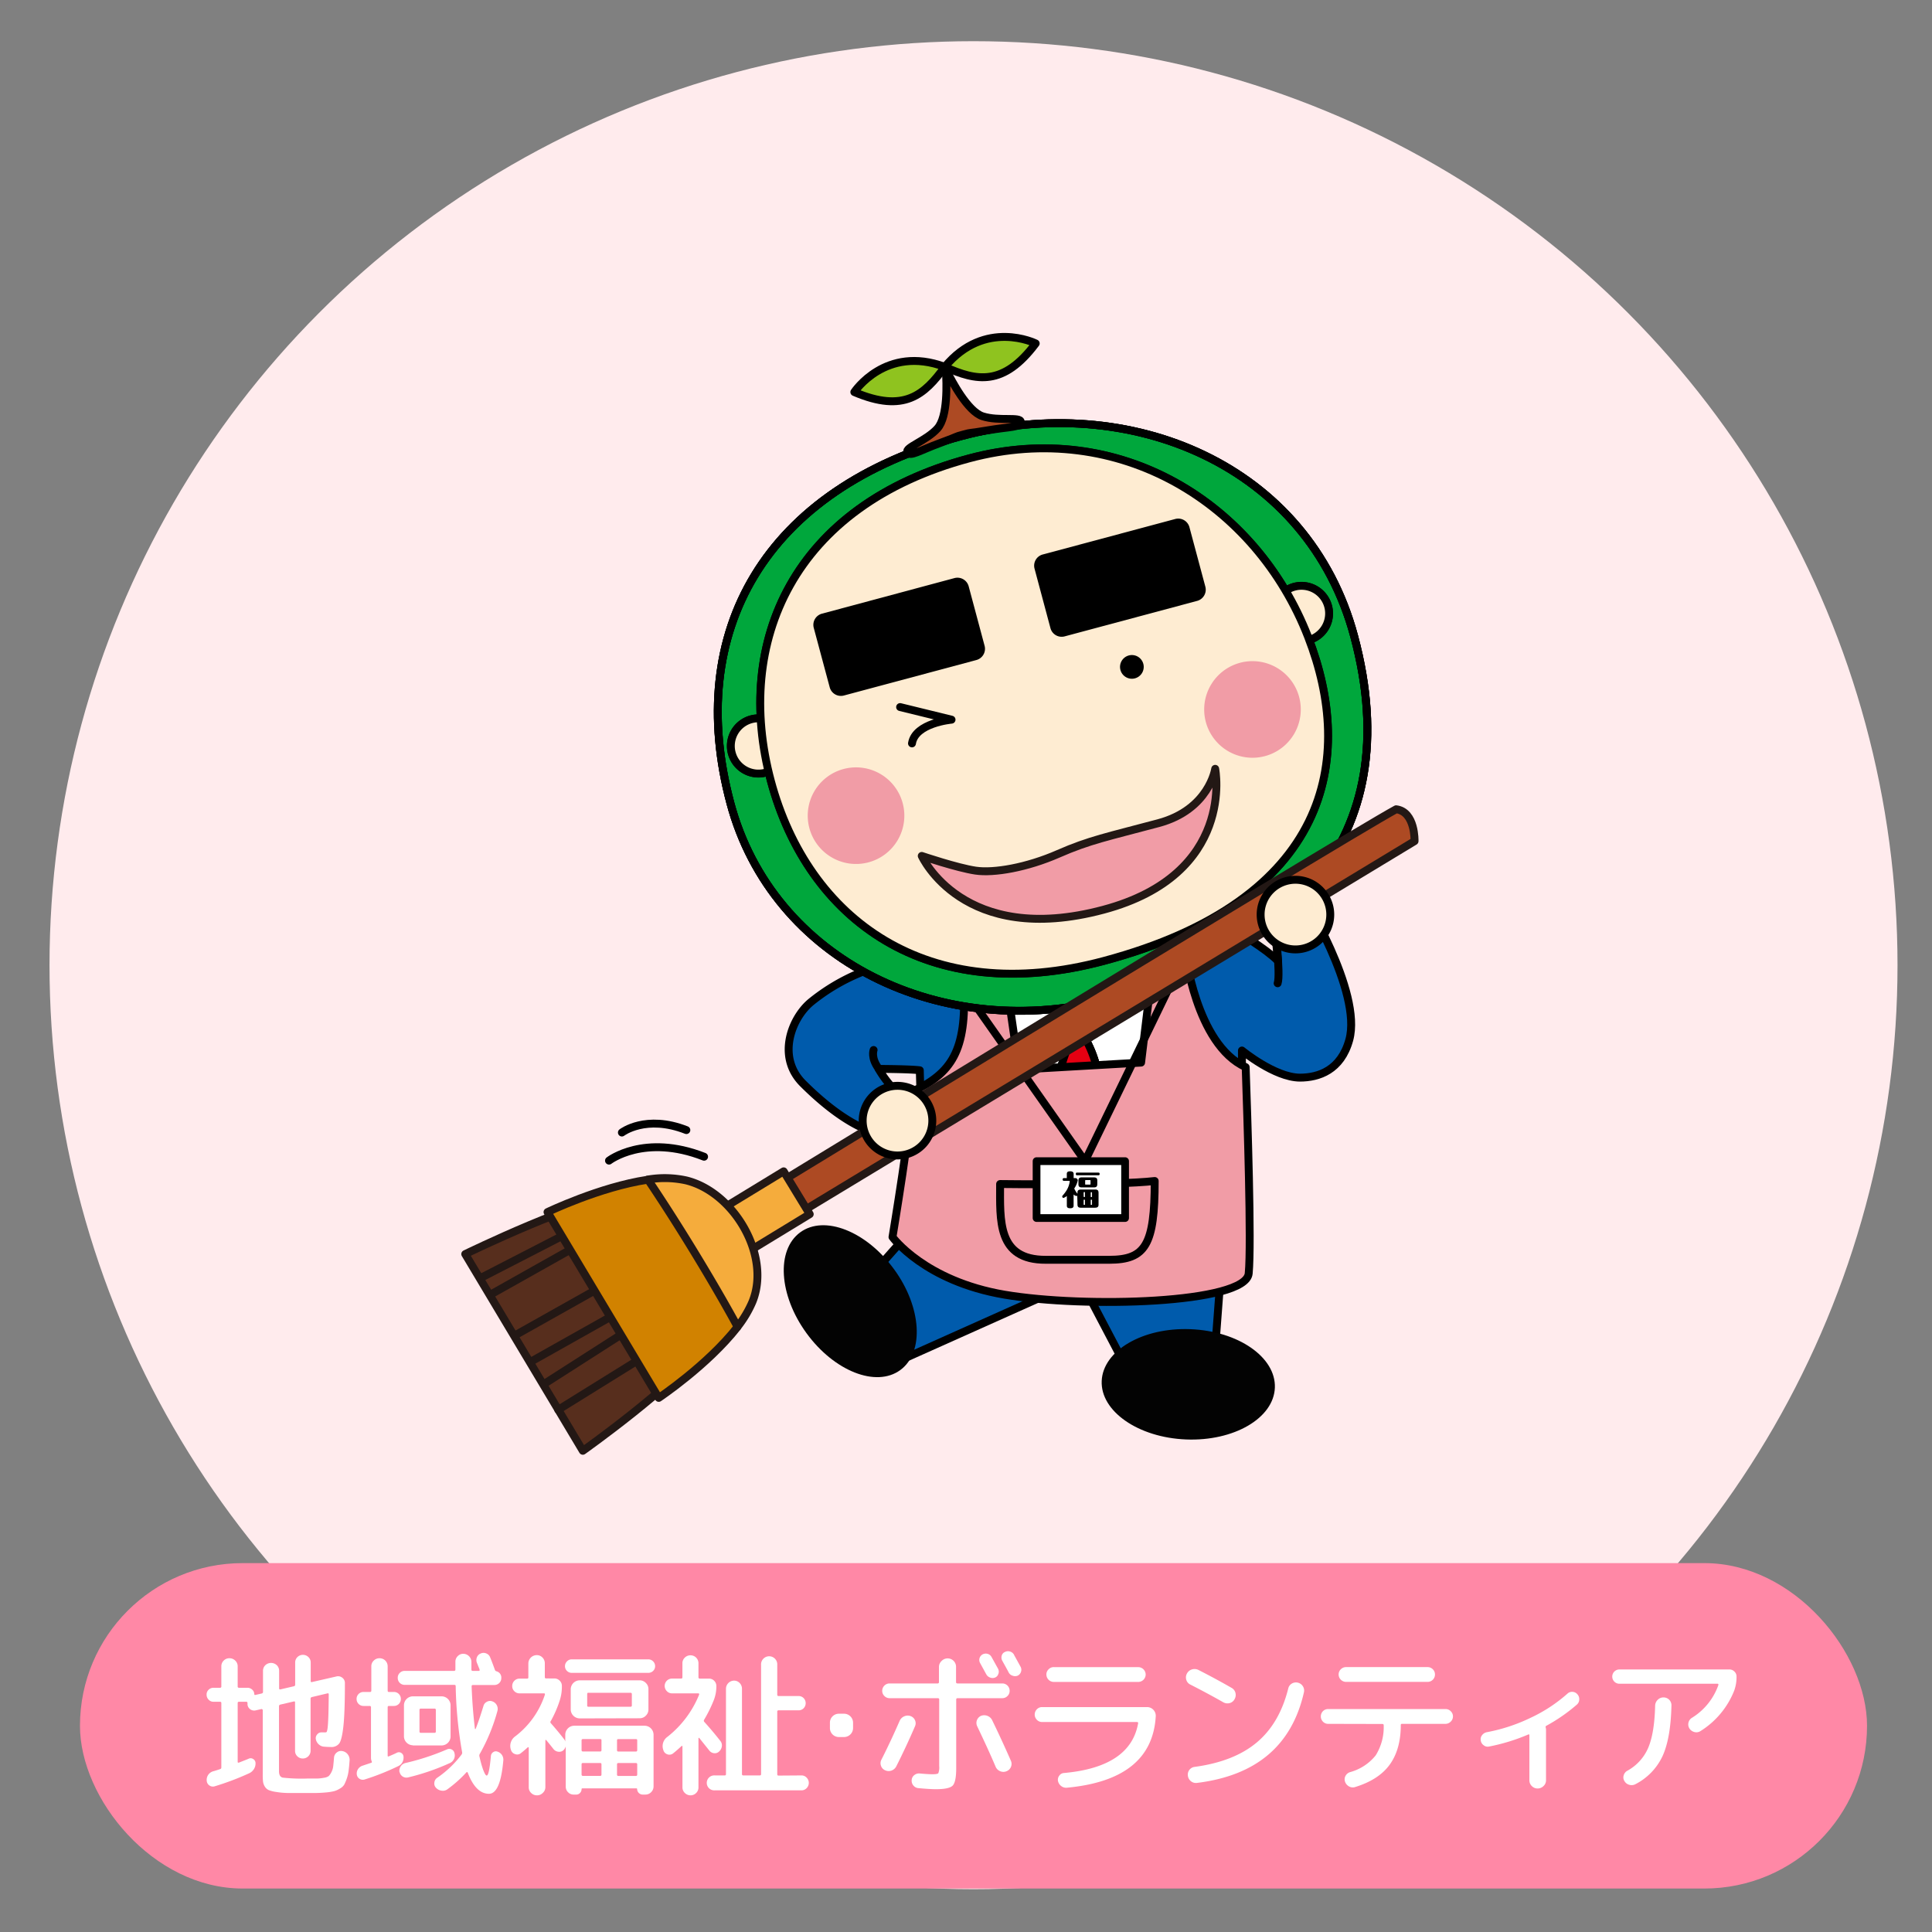 <svg id="レイヤー_1" data-name="レイヤー 1" xmlns="http://www.w3.org/2000/svg" viewBox="0 0 460 460" width="460" height="460"><rect x="0" y="0" width="460" height="460" fill="#808080" stroke="none"/><defs><style>.cls-1{fill:#ffebed;}.cls-2{fill:#ff88a6;}.cls-22,.cls-3{fill:#fff;}.cls-4{fill:#005bac;}.cls-10,.cls-11,.cls-13,.cls-17,.cls-21,.cls-22,.cls-28,.cls-29,.cls-30,.cls-31,.cls-4,.cls-6,.cls-8,.cls-9{stroke:#000;}.cls-10,.cls-11,.cls-13,.cls-17,.cls-19,.cls-21,.cls-22,.cls-23,.cls-24,.cls-25,.cls-26,.cls-27,.cls-28,.cls-29,.cls-30,.cls-31,.cls-4,.cls-6,.cls-8,.cls-9{stroke-linecap:round;stroke-linejoin:round;}.cls-19,.cls-21,.cls-28,.cls-4{stroke-width:1.88px;}.cls-5{fill:#696969;}.cls-21,.cls-25,.cls-29,.cls-6,.cls-8{fill:none;}.cls-10,.cls-11,.cls-22,.cls-6,.cls-9{stroke-width:1.84px;}.cls-28,.cls-7{fill:#4d4d4d;}.cls-13,.cls-17,.cls-30,.cls-31,.cls-8{stroke-width:1.88px;}.cls-9{fill:#e60012;}.cls-10{fill:#e40683;}.cls-11{fill:#c5c5c5;}.cls-12{fill:#030303;}.cls-13,.cls-19,.cls-20{fill:#f19ca6;}.cls-14{fill:#00a73c;}.cls-15{fill:#d2d2d2;}.cls-16{fill:#eaeaea;}.cls-17,.cls-18{fill:#feecd2;}.cls-19,.cls-23,.cls-24,.cls-25,.cls-26,.cls-27{stroke:#231815;}.cls-23,.cls-31{fill:#ad4a23;}.cls-23,.cls-24,.cls-25,.cls-26,.cls-27,.cls-29{stroke-width:1.88px;}.cls-24{fill:#572e1d;}.cls-26{fill:#d18200;}.cls-27{fill:#f5ac3c;}.cls-30{fill:#8fc31f;}</style></defs><circle class="cls-1" cx="231.79" cy="229.81" r="220"/><rect class="cls-2" x="19.04" y="372.17" width="425.49" height="77.48" rx="38.74"/><path class="cls-3" d="M50.85,405.18a1.54,1.54,0,0,1-1.18-.5,1.66,1.66,0,0,1-.48-1.2,1.52,1.52,0,0,1,.48-1.16,1.63,1.63,0,0,1,1.18-.47h1.52a.29.29,0,0,0,.33-.33v-4.77a1.87,1.87,0,0,1,.56-1.37,1.85,1.85,0,0,1,1.36-.56,1.92,1.92,0,0,1,1.39.56,1.85,1.85,0,0,1,.58,1.37v4.77a.29.29,0,0,0,.33.33h2a1.64,1.64,0,0,1,1.11.43,1.43,1.43,0,0,1,.51,1.05c0,.2.1.27.3.22l1.44-.33c.23-.05.34-.17.34-.37v-5a1.85,1.85,0,0,1,.55-1.37,2,2,0,0,1,2.74,0,1.85,1.85,0,0,1,.55,1.37V402c0,.2.12.28.34.23l3.18-.74a.36.36,0,0,0,.3-.37v-5.26a1.76,1.76,0,0,1,.53-1.31,1.87,1.87,0,0,1,2.63,0,1.77,1.77,0,0,1,.54,1.31v4.4c0,.2.09.28.29.23l5.81-1.33a1.59,1.59,0,0,1,1.41.29,1.54,1.54,0,0,1,.63,1.3q0,7-.36,10.26t-1,4.11a2.31,2.31,0,0,1-2,.83c-.23,0-.73,0-1.52-.07a2.06,2.06,0,0,1-1.33-.54,2.19,2.19,0,0,1-.71-1.24,1.34,1.34,0,0,1,.32-1.14,1.26,1.26,0,0,1,1.09-.49l.46,0a3.48,3.48,0,0,0,.39,0,.36.36,0,0,0,.35-.16,4.88,4.88,0,0,0,.21-1.08c.07-.6.12-1.5.16-2.68s.07-2.89.09-5.11c0-.22-.09-.3-.29-.26l-3.74.89a.37.37,0,0,0-.29.41v12.36a1.84,1.84,0,0,1-1.85,1.85,1.8,1.8,0,0,1-1.32-.54,1.76,1.76,0,0,1-.53-1.31V405.33c0-.2-.1-.27-.3-.22l-3.18.74a.39.39,0,0,0-.34.41v15.46c0,.87.29,1.37.86,1.52a40.18,40.18,0,0,0,5.92.22c1.11,0,1.89,0,2.34,0a9.93,9.93,0,0,0,1.58-.18,2.48,2.48,0,0,0,1.14-.41,3.64,3.64,0,0,0,.62-.89,4,4,0,0,0,.44-1.4c.06-.51.13-1.22.2-2.13a1.67,1.67,0,0,1,.67-1.2,1.56,1.56,0,0,1,1.33-.32,2,2,0,0,1,1.3.82,2.1,2.1,0,0,1,.4,1.48c-.07,1-.15,1.8-.24,2.44a8.76,8.76,0,0,1-.44,1.85,10.71,10.71,0,0,1-.59,1.39,2.7,2.7,0,0,1-1,.92,5.27,5.27,0,0,1-1.31.61,11.9,11.9,0,0,1-1.91.32c-.85.08-1.65.13-2.42.14s-1.81,0-3.14,0c-1.61,0-2.88,0-3.83,0a18.8,18.8,0,0,1-2.63-.25,7.63,7.63,0,0,1-1.74-.44,2.12,2.12,0,0,1-.91-.81,2.93,2.93,0,0,1-.44-1.19,15.16,15.16,0,0,1-.07-1.72V407.18a.27.27,0,0,0-.11-.2.26.26,0,0,0-.23-.06l-1.29.3a1.56,1.56,0,0,1-1.33-.24,1.54,1.54,0,0,1-.67-1.13v-.33c0-.23-.1-.34-.3-.34H56.92q-.33,0-.33.3v14c0,.18.09.24.29.19,1-.39,1.81-.7,2.33-.93a1.07,1.07,0,0,1,1.08.08,1.13,1.13,0,0,1,.55.92,2.48,2.48,0,0,1-.37,1.45,2.62,2.62,0,0,1-1.11,1,64.12,64.12,0,0,1-8.18,3.1,1.43,1.43,0,0,1-1.29-.16,1.45,1.45,0,0,1-.67-1.13,2.11,2.11,0,0,1,.35-1.41,2.14,2.14,0,0,1,1.17-.85c.37-.1.93-.27,1.66-.52a.39.39,0,0,0,.3-.4V405.48q0-.3-.33-.3Z"/><path class="cls-3" d="M86.56,406.18a1.64,1.64,0,0,1-1.66-1.66,1.62,1.62,0,0,1,.48-1.19,1.6,1.6,0,0,1,1.18-.48h1.52a.29.29,0,0,0,.33-.33v-5.77a1.81,1.81,0,0,1,.58-1.37,1.91,1.91,0,0,1,1.38-.56,1.91,1.91,0,0,1,1.93,1.93v5.77c0,.22.1.33.29.33h1.19a1.6,1.6,0,0,1,1.18.48,1.62,1.62,0,0,1,.48,1.19,1.64,1.64,0,0,1-1.66,1.66H92.59c-.19,0-.29.11-.29.33V418c0,.19.08.25.26.18.61-.25,1.25-.53,1.92-.85a1,1,0,0,1,1,0,1.13,1.13,0,0,1,.59.88,2.37,2.37,0,0,1-.26,1.37,2.06,2.06,0,0,1-1,.93,57.74,57.74,0,0,1-8,3.18,1.44,1.44,0,0,1-1.18-.15,1.38,1.38,0,0,1-.67-1,1.85,1.85,0,0,1,.28-1.31,2,2,0,0,1,1.09-.83l2-.67c.2-.05.26-.16.19-.33a2.12,2.12,0,0,1-.19-.85V406.51a.29.29,0,0,0-.33-.33Zm31.9,10.88a2,2,0,0,1,1.37,2.18q-.7,7.85-3.41,7.85-3.15,0-5.07-5.07a.16.16,0,0,0-.13-.09.15.15,0,0,0-.16.05,29.74,29.74,0,0,1-4.48,4,1.83,1.83,0,0,1-1.43.37,2.17,2.17,0,0,1-1.35-.7,1.44,1.44,0,0,1-.38-1.24,1.56,1.56,0,0,1,.68-1.13,24.67,24.67,0,0,0,5.81-5.55.71.71,0,0,0,.11-.59,99,99,0,0,1-1.52-15.65.29.29,0,0,0-.33-.33H96.37a1.64,1.64,0,0,1-1.67-1.67,1.6,1.6,0,0,1,.48-1.18,1.62,1.62,0,0,1,1.19-.48H108.1c.22,0,.33-.11.33-.34s0-.5,0-.9,0-.72,0-.95a1.83,1.83,0,0,1,.56-1.33,1.8,1.8,0,0,1,1.33-.55,1.95,1.95,0,0,1,1.92,1.92v1.85c0,.2.11.3.34.3H114q.26,0,.18-.3c0-.15-.15-.41-.29-.78l-.34-.85a1.75,1.75,0,0,1,0-1.31,1.58,1.58,0,0,1,.93-.91,1.62,1.62,0,0,1,1.31,0,1.59,1.59,0,0,1,.91.92q.48,1.15,1.14,3a.53.53,0,0,0,.37.33,1.53,1.53,0,0,1,1.15,1.59,1.64,1.64,0,0,1-1.66,1.67h-5.07c-.23,0-.34.1-.34.29.13,3.51.39,6.87.78,10.1a.11.11,0,0,0,.08.1.1.1,0,0,0,.11-.06q.84-2.12,1.85-5.44a1.54,1.54,0,0,1,.83-1,1.51,1.51,0,0,1,1.31-.08,1.89,1.89,0,0,1,1.19,2.26,44.41,44.41,0,0,1-4.19,10.21.76.76,0,0,0-.11.59c.23,1,.45,1.88.69,2.59a9.3,9.3,0,0,0,.61,1.54c.17.31.32.46.44.46.4,0,.72-1.55,1-4.66a1.19,1.19,0,0,1,.55-.91A1.07,1.07,0,0,1,118.46,417.06Zm-23.35,4.85a1.9,1.9,0,0,1,.31-1.37,1.79,1.79,0,0,1,1.13-.78,57.66,57.66,0,0,0,9.84-3.22,1.26,1.26,0,0,1,1.15,0,1.24,1.24,0,0,1,.67.89,2,2,0,0,1-1.22,2.4,54.2,54.2,0,0,1-9.85,3.37,1.65,1.65,0,0,1-2-1.33Zm3.18-6.37a2.15,2.15,0,0,1-2.11-2.11V406a2.15,2.15,0,0,1,2.11-2.11h6.88a2.15,2.15,0,0,1,2.11,2.11v7.47a2.15,2.15,0,0,1-2.11,2.11H98.29Zm1.59-8.4v5.11a.29.29,0,0,0,.33.33h3.26q.3,0,.3-.33v-5.11q0-.33-.3-.33h-3.26A.29.29,0,0,0,99.88,407.14Z"/><path class="cls-3" d="M129.22,426.9a1.85,1.85,0,0,1-1.36.56,1.92,1.92,0,0,1-1.39-.56,1.8,1.8,0,0,1-.58-1.37v-9.4a.13.13,0,0,0-.07-.11.13.13,0,0,0-.15,0c-.59.54-1.14,1-1.66,1.41a1.36,1.36,0,0,1-1.35.22,1.47,1.47,0,0,1-1-1,2.79,2.79,0,0,1,1-3.22,20.48,20.48,0,0,0,7.07-9.92c.05-.22,0-.33-.23-.33h-5.8a1.7,1.7,0,0,1-1.23-.5,1.65,1.65,0,0,1-.51-1.24,1.74,1.74,0,0,1,.51-1.26,1.71,1.71,0,0,1,1.23-.51h1.81c.2,0,.29-.1.29-.3v-3.29a2,2,0,0,1,2-2,1.82,1.82,0,0,1,1.36.57,1.93,1.93,0,0,1,.56,1.39v3.29q0,.3.33.3H132a1.75,1.75,0,0,1,1.24.51,1.69,1.69,0,0,1,.54,1.26,10.58,10.58,0,0,1-.49,3.41,26.92,26.92,0,0,1-2.14,4.95.37.37,0,0,0,0,.52c1.13,1.29,2.17,2.53,3.1,3.74a1.73,1.73,0,0,1,.34.63s0,0,0,0a0,0,0,0,0,0,0V413a2.15,2.15,0,0,1,2.11-2.11H153.5a2.15,2.15,0,0,1,2.11,2.11v12.32a1.91,1.91,0,0,1-.58,1.39,1.89,1.89,0,0,1-1.39.57H153a1.33,1.33,0,0,1-1.3-1.29c0-.13-.06-.19-.18-.19H138.7c-.15,0-.23.06-.23.19a1.26,1.26,0,0,1-.37.9,1.16,1.16,0,0,1-.88.39h-.63a1.8,1.8,0,0,1-1.33-.55,1.84,1.84,0,0,1-.56-1.34V415.8a0,0,0,0,0,0,0s0,0,0,0a2.08,2.08,0,0,1-.52.89,1.48,1.48,0,0,1-1.24.39,1.73,1.73,0,0,1-1.17-.65c-.19-.25-.49-.62-.88-1.11l-.82-1a.1.1,0,0,0-.13-.05q-.09,0-.09.09v11.17A1.85,1.85,0,0,1,129.22,426.9Zm25.13-31.82a1.6,1.6,0,0,1,1.15.48,1.58,1.58,0,0,1,.48,1.15,1.52,1.52,0,0,1-.48,1.13,1.62,1.62,0,0,1-1.15.46H136.14a1.58,1.58,0,0,1-1.14-.46,1.52,1.52,0,0,1-.48-1.13,1.58,1.58,0,0,1,.48-1.15,1.56,1.56,0,0,1,1.14-.48Zm-14.54,14.06H138a2.15,2.15,0,0,1-2.11-2.11v-4.84a2.15,2.15,0,0,1,2.11-2.11h14.32a2,2,0,0,1,1.46.63,2,2,0,0,1,.61,1.48V407a2,2,0,0,1-.61,1.48,2,2,0,0,1-1.46.63Zm-1.34,5.22v2.33a.3.3,0,0,0,.34.33h4.11c.19,0,.29-.11.29-.33v-2.33a.26.26,0,0,0-.29-.3h-4.11C138.59,414.06,138.47,414.16,138.47,414.36Zm0,5.73v2.41a.3.3,0,0,0,.34.33h4.11c.19,0,.29-.11.29-.33v-2.41c0-.22-.1-.33-.29-.33h-4.11A.3.3,0,0,0,138.47,420.09Zm1.34-16.72v2.7a.26.26,0,0,0,.29.3h10c.22,0,.34-.1.34-.3v-2.7a.3.3,0,0,0-.34-.33h-10C139.91,403,139.81,403.15,139.81,403.37Zm7.1,11v2.33a.29.29,0,0,0,.33.33h4.18q.3,0,.3-.33v-2.33a.27.27,0,0,0-.3-.3h-4.18Q146.91,414.06,146.91,414.36Zm0,5.73v2.41a.29.29,0,0,0,.33.33h4.18q.3,0,.3-.33v-2.41q0-.33-.3-.33h-4.18A.29.29,0,0,0,146.91,420.09Z"/><path class="cls-3" d="M165.75,426.9a1.84,1.84,0,0,1-1.34.56,1.91,1.91,0,0,1-1.35-.56,1.79,1.79,0,0,1-.57-1.33V415.8a.12.12,0,0,0-.07-.11s-.09,0-.11,0c-.77.72-1.46,1.32-2.08,1.81a1.4,1.4,0,0,1-1.35.19,1.45,1.45,0,0,1-.94-1,2.71,2.71,0,0,1,1-3.18,24.44,24.44,0,0,0,7.51-10,.34.34,0,0,0,0-.22.18.18,0,0,0-.17-.11H160a1.66,1.66,0,0,1-1.22-.52,1.75,1.75,0,0,1,1.22-3h2.18c.2,0,.3-.11.3-.34V396a1.8,1.8,0,0,1,.57-1.33,1.9,1.9,0,0,1,1.35-.55A1.88,1.88,0,0,1,166.3,396v3.33c0,.23.11.34.33.34h2.19a1.69,1.69,0,0,1,1.22.51,1.72,1.72,0,0,1,.52,1.23,8.9,8.9,0,0,1-.63,3.44,33.08,33.08,0,0,1-2.26,4.58.42.42,0,0,0,0,.52c1.28,1.41,2.55,2.91,3.81,4.52a1.67,1.67,0,0,1,.39,1.31,2,2,0,0,1-.65,1.24,1.45,1.45,0,0,1-1.2.41,1.63,1.63,0,0,1-1.13-.63c-1.21-1.51-2-2.49-2.4-3-.05-.05-.1-.06-.13,0a.13.13,0,0,0-.06.11v11.62A1.8,1.8,0,0,1,165.75,426.9Zm25.08-4.18a1.64,1.64,0,0,1,1.22.52,1.77,1.77,0,0,1,0,2.51,1.64,1.64,0,0,1-1.22.52H170.19a1.78,1.78,0,1,1,0-3.55h2.36a.27.27,0,0,0,.3-.3V402.08a1.95,1.95,0,0,1,1.92-1.93,1.81,1.81,0,0,1,1.34.57,1.9,1.9,0,0,1,.55,1.36v20.34q0,.3.33.3h3.89q.33,0,.33-.3v-26a1.93,1.93,0,1,1,3.85,0v7.06c0,.23.11.34.33.34h4.74a1.66,1.66,0,0,1,1.2.48,1.74,1.74,0,0,1,0,2.44,1.66,1.66,0,0,1-1.2.48h-4.74a.29.29,0,0,0-.33.33v14.91q0,.3.33.3Z"/><path class="cls-3" d="M199.71,413.58a2.13,2.13,0,0,1-2.11-2.11v-1.33a2.13,2.13,0,0,1,2.11-2.11H201a2.15,2.15,0,0,1,2.11,2.11v1.33a2.15,2.15,0,0,1-2.11,2.11Z"/><path class="cls-3" d="M212.27,421.56a2,2,0,0,1-1.51-.06,1.76,1.76,0,0,1-1-1.07,1.79,1.79,0,0,1,.11-1.48q2.15-4.23,4.33-9.22a2.07,2.07,0,0,1,1.07-1.07,2,2,0,0,1,1.52-.07,1.78,1.78,0,0,1,1.07,1,1.72,1.72,0,0,1,0,1.42q-2.07,4.81-4.48,9.59A2.07,2.07,0,0,1,212.27,421.56Zm26.35-20.74a1.74,1.74,0,0,1,1.77,1.77,1.67,1.67,0,0,1-.51,1.22,1.71,1.71,0,0,1-1.26.52H228c-.22,0-.33.11-.33.34V421c0,2.17-.28,3.55-.83,4.13s-1.89.87-4,.87c-1,0-2.42-.09-4.22-.26a1.7,1.7,0,0,1-1.17-.65,1.76,1.76,0,0,1-.38-1.31,1.59,1.59,0,0,1,.64-1.15,1.78,1.78,0,0,1,1.32-.37c1.28.12,2.27.18,3,.18s1.25-.08,1.38-.25a3.79,3.79,0,0,0,.21-1.71V404.67a.3.3,0,0,0-.34-.34H211.83a1.7,1.7,0,0,1-1.26-.52,1.68,1.68,0,0,1-.52-1.22,1.75,1.75,0,0,1,.52-1.26,1.73,1.73,0,0,1,1.26-.51h11.39a.3.3,0,0,0,.34-.34v-3.55a1.92,1.92,0,0,1,.61-1.44,2,2,0,0,1,3.46,1.44v3.55c0,.23.11.34.33.34Zm2.09,19.85a1.86,1.86,0,0,1-1.06,1.05,1.91,1.91,0,0,1-1.5,0,2,2,0,0,1-1.09-1.05c-1.08-2.57-2.55-5.78-4.4-9.66a1.85,1.85,0,0,1,.92-2.48,2.1,2.1,0,0,1,1.5,0,2.06,2.06,0,0,1,1.13,1q2.29,4.71,4.48,9.7A1.82,1.82,0,0,1,240.71,420.67Zm-3-22.17a1.31,1.31,0,0,1-.78.91,1.56,1.56,0,0,1-1.2,0,1.63,1.63,0,0,1-.91-.78l-1.48-2.7a1.49,1.49,0,0,1-.11-1.15,1.52,1.52,0,0,1,.74-.89,1.63,1.63,0,0,1,1.2-.11,1.5,1.5,0,0,1,.91.74l1.52,2.74A1.55,1.55,0,0,1,237.73,398.5Zm3.74-4.45c.69,1.23,1.2,2.17,1.55,2.81a1.48,1.48,0,0,1,.09,1.2,1.51,1.51,0,0,1-.79.91,1.66,1.66,0,0,1-1.22,0,1.52,1.52,0,0,1-.93-.79c-.32-.62-.83-1.54-1.52-2.78a1.6,1.6,0,0,1-.13-1.18,1.31,1.31,0,0,1,.76-.89,1.62,1.62,0,0,1,1.22-.11A1.59,1.59,0,0,1,241.47,394.05Z"/><path class="cls-3" d="M248.1,410a1.66,1.66,0,0,1-1.22-.52,1.77,1.77,0,0,1,0-2.51,1.66,1.66,0,0,1,1.22-.52h25a2.07,2.07,0,0,1,2.08,2.15q-.85,15.17-21.21,17.05a1.91,1.91,0,0,1-1.33-.42,2,2,0,0,1-.74-1.2,1.61,1.61,0,0,1,.34-1.3,1.47,1.47,0,0,1,1.14-.59q15.8-1.44,17.61-11.88c0-.07,0-.13-.07-.18a.4.4,0,0,0-.22-.08Zm2.81-13.06H271a1.78,1.78,0,0,1,1.78,1.74,1.78,1.78,0,0,1-1.78,1.78H250.91a1.78,1.78,0,0,1-1.77-1.78,1.66,1.66,0,0,1,.52-1.22A1.68,1.68,0,0,1,250.91,396.93Z"/><path class="cls-3" d="M283.46,401.11a1.8,1.8,0,0,1-1-1.13,1.9,1.9,0,0,1,.13-1.49,2,2,0,0,1,1.18-1,2.06,2.06,0,0,1,1.56.11q4.29,2.19,7.88,4.26a1.87,1.87,0,0,1,.94,1.18,2,2,0,0,1-.2,1.52,1.83,1.83,0,0,1-1.19.94,2,2,0,0,1-1.51-.2Q287.67,403.26,283.46,401.11Zm25.53-.48a1.92,1.92,0,0,1,1.2.83,1.9,1.9,0,0,1,.28,1.43q-4.29,19-25.46,21.61a1.86,1.86,0,0,1-1.44-.39,1.93,1.93,0,0,1-.74-1.32,1.84,1.84,0,0,1,1.59-2.1q9.36-1.26,14.8-5.81T306.73,402a1.8,1.8,0,0,1,.85-1.15A1.92,1.92,0,0,1,309,400.63Z"/><path class="cls-3" d="M316.21,410.44a1.68,1.68,0,0,1-1.22-.52,1.79,1.79,0,0,1,0-2.5,1.68,1.68,0,0,1,1.24-.5h27.93a1.68,1.68,0,0,1,1.26.52,1.66,1.66,0,0,1,.52,1.22,1.69,1.69,0,0,1-.54,1.26,1.74,1.74,0,0,1-1.24.52H333.82a.26.26,0,0,0-.3.29c0,4-.95,7.14-2.7,9.51s-4.49,4.12-8.21,5.26a1.8,1.8,0,0,1-1.43-.17,2.06,2.06,0,0,1-.94-1.13,1.71,1.71,0,0,1,.11-1.35,1.86,1.86,0,0,1,1.08-.91,11.77,11.77,0,0,0,6.12-4,12.65,12.65,0,0,0,1.9-7.18c0-.19-.11-.29-.33-.29Zm4.29-13.51h19.39a1.71,1.71,0,0,1,1.26.52,1.69,1.69,0,0,1,.51,1.22,1.73,1.73,0,0,1-.51,1.26,1.75,1.75,0,0,1-1.26.52H320.5a1.78,1.78,0,0,1-1.78-1.78,1.7,1.7,0,0,1,.52-1.22A1.71,1.71,0,0,1,320.5,396.93Z"/><path class="cls-3" d="M354.55,415.84a1.52,1.52,0,0,1-1.29-.3,1.66,1.66,0,0,1-.7-1.14,1.57,1.57,0,0,1,.31-1.26,1.86,1.86,0,0,1,1.13-.71A41.39,41.39,0,0,0,364.43,409a36.29,36.29,0,0,0,8.77-5.75,1.58,1.58,0,0,1,1.22-.43,1.63,1.63,0,0,1,1.15.58,1.71,1.71,0,0,1,.44,1.27,1.64,1.64,0,0,1-.59,1.21,40.83,40.83,0,0,1-7.21,5c-.18.07-.24.22-.19.44a2.13,2.13,0,0,1,.08.45v12.1a1.83,1.83,0,0,1-.6,1.38,2,2,0,0,1-1.4.58,1.91,1.91,0,0,1-1.39-.58,1.88,1.88,0,0,1-.57-1.38v-10.7q0-.33-.3-.18A46.06,46.06,0,0,1,354.55,415.84Z"/><path class="cls-3" d="M385.57,400.89a1.7,1.7,0,1,1,0-3.4h26.15a1.64,1.64,0,0,1,1.24.5,1.6,1.6,0,0,1,.5,1.2,9.46,9.46,0,0,1-.55,3.33,20.05,20.05,0,0,1-8,9.62,1.79,1.79,0,0,1-1.44.26,2,2,0,0,1-1.22-.85,1.84,1.84,0,0,1,.55-2.52,15,15,0,0,0,6.33-7.81q.07-.33-.18-.33Zm8.51,5.22a2,2,0,0,1,.61-1.39,1.88,1.88,0,0,1,1.38-.57,1.86,1.86,0,0,1,1.89,2q-.18,7.77-2.13,12a14.36,14.36,0,0,1-6.45,6.66,1.91,1.91,0,0,1-1.46.14,1.89,1.89,0,0,1-1.17-.92,1.6,1.6,0,0,1-.15-1.35,1.79,1.79,0,0,1,.89-1.09,11.32,11.32,0,0,0,4.94-5.44Q393.93,412.62,394.08,406.11Z"/><path class="cls-4" d="M193.18,238.51c18.68-15.09,41.45-10,41.45-10l22.17,40.11,22.28-40.08s41.08,8.25,16.06,21.24c0,16.37-1.08,38.66-1.08,38.66H220.73s-1.44-21.26-1.73-33.61c-2.14-.28-8.19-.32-9.81-.33a27.43,27.43,0,0,0,5.31,6.5s4.59,9.24-3.43,9.35c-7.44-1.13-15-7.5-19.89-12.38C184.77,251.58,188.56,242.24,193.18,238.51Z"/><path class="cls-4" d="M302.78,215.3l1.17-.49,6-1.88s14.46,23.16,11.31,34.65c-2,7.24-7.29,9-11.78,9-6-.05-13.78-6.46-13.78-6.46v8.57l-16.54-18.53V213.41s19.34,9.61,25.13,15.4C303.79,223.38,302.78,215.3,302.78,215.3Z"/><polygon class="cls-3" points="227.29 275.41 278.02 275.41 283.13 225.24 232.4 225.24 227.29 275.41"/><path class="cls-5" d="M252.38,255.46a26.62,26.62,0,0,1,2.81-7.85l1.69,0,1.69,0a26.79,26.79,0,0,1,2.82,7.85c1.29,6.25-4.51,17.65-4.51,17.65s-5.79-11.4-4.5-17.65"/><path class="cls-6" d="M252.38,255.46a26.62,26.62,0,0,1,2.81-7.85l1.69,0,1.69,0a26.79,26.79,0,0,1,2.82,7.85c1.29,6.25-4.51,17.65-4.51,17.65S251.09,261.71,252.38,255.46Z"/><path class="cls-5" d="M253.32,237l3.56,0,3.57,0s4.77,8.6-3.57,11.3c-8.34-2.7-3.56-11.3-3.56-11.3"/><path class="cls-6" d="M253.32,237l3.56,0,3.57,0s4.77,8.6-3.57,11.3C248.54,245.64,253.32,237,253.32,237Z"/><path class="cls-6" d="M283.54,234.09s3.58,17.2-10.07,17.2a13.92,13.92,0,0,1-9.66,15.11"/><polygon class="cls-4" points="221.32 287.99 204.51 306.93 214.87 323.64 252.78 306.67 258.25 306.7 268.5 326.21 289 325.38 291.81 287.99 221.32 287.99"/><path class="cls-7" d="M252.38,255.46a26.62,26.62,0,0,1,2.81-7.85l1.69,0,1.69,0a26.79,26.79,0,0,1,2.82,7.85c1.29,6.25-4.51,17.65-4.51,17.65s-5.79-11.4-4.5-17.65"/><path class="cls-8" d="M252.38,255.46a26.62,26.62,0,0,1,2.81-7.85l1.69,0,1.69,0a26.79,26.79,0,0,1,2.82,7.85c1.29,6.25-4.51,17.65-4.51,17.65S251.09,261.71,252.38,255.46Z"/><path class="cls-9" d="M252.38,255.46a26.62,26.62,0,0,1,2.81-7.85l1.69,0,1.69,0a26.79,26.79,0,0,1,2.82,7.85c1.29,6.25-4.51,17.65-4.51,17.65S251.09,261.71,252.38,255.46Z"/><path class="cls-5" d="M253.32,237l3.56,0,3.57,0s4.77,8.6-3.57,11.3c-8.34-2.7-3.56-11.3-3.56-11.3"/><path class="cls-10" d="M253.32,237l3.56,0,3.57,0s4.77,8.6-3.57,11.3c-8.34-2.7-3.56-11.3-3.56-11.3"/><path class="cls-8" d="M253.32,237l3.56,0,3.57,0s4.77,8.6-3.57,11.3C248.54,245.64,253.32,237,253.32,237Z"/><path class="cls-11" d="M254.39,270.46a3.14,3.14,0,1,0,3.14-3.15A3.14,3.14,0,0,0,254.39,270.46Z"/><path class="cls-12" d="M282.41,342.73C271,342.28,262,336,262.31,328.79s9.74-12.77,21.13-12.32,20.38,6.69,20.1,13.94-9.74,12.77-21.13,12.32"/><path class="cls-12" d="M212.87,302.2c6.58,9,7.25,19.77,1.49,24s-15.76.26-22.34-8.78-7.26-19.77-1.5-24,15.77-.26,22.35,8.78"/><path class="cls-13" d="M239.93,236.08l2.7,18.58L271.69,253l2.88-23.82,7.58-2.89s2.53,22.38,14.44,27.79C297,266,298,296,297.31,303.2s-39,8.3-58.11,5.06-26.7-13.72-26.7-13.72,4.69-28.15,4.69-34.64c9.38-4.34,13-9.75,12.27-24.91C232.35,233.91,239.93,236.08,239.93,236.08Z"/><polyline class="cls-6" points="279.17 233.5 258.33 276.46 230.18 236.44"/><path class="cls-14" d="M173.91,191.24c10,37.44,50.41,57.31,90.77,46.5s71.05-36.56,57.73-86.29c-10.91-40.71-53.25-58.4-93.6-47.59-46.94,12.58-65.81,46.68-54.9,87.38"/><path class="cls-6" d="M173.91,191.24c10,37.44,50.41,57.31,90.77,46.5s71.05-36.56,57.73-86.29c-10.91-40.71-53.25-58.4-93.6-47.59C181.87,116.44,163,150.54,173.91,191.24Z"/><path class="cls-3" d="M303.52,147.77a6.58,6.58,0,1,0,4.66-8.07,6.59,6.59,0,0,0-4.66,8.07"/><path class="cls-6" d="M303.52,147.77a6.58,6.58,0,1,0,4.66-8.07A6.59,6.59,0,0,0,303.52,147.77Z"/><path class="cls-3" d="M174.23,179.31a6.58,6.58,0,1,0,4.66-8.06,6.58,6.58,0,0,0-4.66,8.06"/><path class="cls-6" d="M174.23,179.31a6.58,6.58,0,1,0,4.66-8.06A6.58,6.58,0,0,0,174.23,179.31Z"/><path class="cls-3" d="M183.53,185.91c8.86,33.05,37.35,54.12,79.31,42.88,54-14.47,59.86-48.2,48.61-77.15-12.4-31.89-45-52.07-80.68-42.51-42,11.24-56.09,43.74-47.24,76.78"/><path class="cls-6" d="M183.53,185.91c8.86,33.05,37.35,54.12,79.31,42.88,54-14.47,59.86-48.2,48.61-77.15-12.4-31.89-45-52.07-80.68-42.51C188.82,120.37,174.68,152.87,183.53,185.91Z"/><path d="M266.77,159.51a2.82,2.82,0,1,0,2-3.45,2.82,2.82,0,0,0-2,3.45"/><path d="M222.12,171.47a2.83,2.83,0,1,0,2-3.45,2.83,2.83,0,0,0-2,3.45"/><path class="cls-6" d="M289.33,183.05s-1.42,9.7-13.52,12.94-16.34,4-23.83,7.3-15.33,4.66-19.71,4-12.81-3.5-12.81-3.5"/><path d="M251,149.33a1.84,1.84,0,0,0,2.25,1.3l31.55-8.45a1.85,1.85,0,0,0,1.3-2.26l-3.79-14.16a1.84,1.84,0,0,0-2.26-1.3l-31.54,8.45a1.83,1.83,0,0,0-1.3,2.25Z"/><path class="cls-6" d="M251,149.33a1.84,1.84,0,0,0,2.25,1.3l31.55-8.45a1.85,1.85,0,0,0,1.3-2.26l-3.79-14.16a1.84,1.84,0,0,0-2.26-1.3l-31.54,8.45a1.83,1.83,0,0,0-1.3,2.25Z"/><path d="M198.44,163.41a1.84,1.84,0,0,0,2.25,1.3l31.55-8.45a1.85,1.85,0,0,0,1.3-2.26l-3.79-14.16a1.85,1.85,0,0,0-2.26-1.31L195.94,147a1.84,1.84,0,0,0-1.3,2.25Z"/><path class="cls-6" d="M198.44,163.41a1.84,1.84,0,0,0,2.25,1.3l31.55-8.45a1.85,1.85,0,0,0,1.3-2.26l-3.79-14.16a1.85,1.85,0,0,0-2.26-1.31L195.94,147a1.84,1.84,0,0,0-1.3,2.25Z"/><path class="cls-15" d="M287.1,171.89a11.5,11.5,0,1,0,8.13-14.08,11.51,11.51,0,0,0-8.13,14.08"/><path class="cls-15" d="M192.71,197.18a11.5,11.5,0,1,0,8.13-14.08,11.49,11.49,0,0,0-8.13,14.08"/><path class="cls-8" d="M173.91,191.24c10,37.44,50.41,57.31,90.77,46.5s71.05-36.56,57.73-86.29c-10.91-40.71-53.25-58.4-93.6-47.59-46.94,12.58-65.81,46.68-54.9,87.38"/><path class="cls-8" d="M173.91,191.24c10,37.44,50.41,57.31,90.77,46.5s71.05-36.56,57.73-86.29c-10.91-40.71-53.25-58.4-93.6-47.59C181.87,116.44,163,150.54,173.91,191.24Z"/><path class="cls-16" d="M303.52,147.77a6.58,6.58,0,1,0,4.66-8.07,6.59,6.59,0,0,0-4.66,8.07"/><path class="cls-17" d="M303.52,147.77a6.58,6.58,0,1,0,4.66-8.07A6.59,6.59,0,0,0,303.52,147.77Z"/><path class="cls-16" d="M174.23,179.31a6.58,6.58,0,1,0,4.66-8.06,6.58,6.58,0,0,0-4.66,8.06"/><path class="cls-17" d="M174.23,179.31a6.58,6.58,0,1,0,4.66-8.06A6.58,6.58,0,0,0,174.23,179.31Z"/><path class="cls-18" d="M183.53,185.91c8.86,33.05,37.35,54.12,79.31,42.88,54-14.47,59.86-48.2,48.61-77.15-12.4-31.89-45-52.07-80.68-42.51-42,11.24-56.09,43.74-47.24,76.78"/><path class="cls-8" d="M183.53,185.91c8.86,33.05,37.35,54.12,79.31,42.88,54-14.47,59.86-48.2,48.61-77.15-12.4-31.89-45-52.07-80.68-42.51C188.82,120.37,174.68,152.87,183.53,185.91Z"/><path d="M266.77,159.51a2.82,2.82,0,1,0,2-3.45,2.82,2.82,0,0,0-2,3.45"/><path class="cls-19" d="M219.46,203.79s8.43,2.85,12.81,3.5,12.23-.72,19.71-4,11.73-4.06,23.83-7.3,13.52-12.94,13.52-12.94,5,25.09-26.6,33.55C229.25,225.57,219.46,203.79,219.46,203.79Z"/><path d="M251,149.33a1.84,1.84,0,0,0,2.25,1.3l31.55-8.45a1.85,1.85,0,0,0,1.3-2.26l-3.79-14.16a1.84,1.84,0,0,0-2.26-1.3l-31.54,8.45a1.83,1.83,0,0,0-1.3,2.25Z"/><path class="cls-6" d="M251,149.33a1.84,1.84,0,0,0,2.25,1.3l31.55-8.45a1.85,1.85,0,0,0,1.3-2.26l-3.79-14.16a1.84,1.84,0,0,0-2.26-1.3l-31.54,8.45a1.83,1.83,0,0,0-1.3,2.25Z"/><path d="M198.44,163.41a1.84,1.84,0,0,0,2.25,1.3l31.55-8.45a1.85,1.85,0,0,0,1.3-2.26l-3.79-14.16a1.85,1.85,0,0,0-2.26-1.31L195.94,147a1.84,1.84,0,0,0-1.3,2.25Z"/><path class="cls-6" d="M198.44,163.41a1.84,1.84,0,0,0,2.25,1.3l31.55-8.45a1.85,1.85,0,0,0,1.3-2.26l-3.79-14.16a1.85,1.85,0,0,0-2.26-1.31L195.94,147a1.84,1.84,0,0,0-1.3,2.25Z"/><path class="cls-20" d="M287.1,171.89a11.5,11.5,0,1,0,8.13-14.08,11.51,11.51,0,0,0-8.13,14.08"/><path class="cls-20" d="M192.71,197.18a11.5,11.5,0,1,0,8.13-14.08,11.49,11.49,0,0,0-8.13,14.08"/><path class="cls-21" d="M214.31,168.35l12.25,3s-8.65.76-9.42,5.65"/><path class="cls-13" d="M238.12,281.91s27.43.36,36.81-.72c0,15.16-2.16,18.76-10.82,18.76H249C237.4,300,238.12,290.57,238.12,281.91Z"/><rect class="cls-3" x="247.38" y="276.46" width="21.08" height="13.55"/><rect class="cls-22" x="246.8" y="276.46" width="21.08" height="13.55"/><path d="M256.49,284.67a.29.29,0,0,1-.23.1,1.67,1.67,0,0,1-.64-.36v2.65c0,.49-.33.62-.83.62-.65,0-.78-.28-.78-.62v-2.3a2.86,2.86,0,0,1-.78.46.33.33,0,0,1-.32-.33.38.38,0,0,1,.09-.23,8.37,8.37,0,0,0,.93-1.22,5.38,5.38,0,0,0,.77-2.16.12.12,0,0,0-.12-.13h-1.25c-.22,0-.32-.09-.32-.33s.15-.32.32-.32H254v-1c0-.5.33-.62.83-.62s.8.21.8.62v1H256a.57.57,0,0,1,.61.55,5.1,5.1,0,0,1-.84,1.92,5.18,5.18,0,0,0,.77,1.25v-.29c0-.71.55-.71,1-.71h3.23c.79,0,.79.47.79.93v2.69c0,.71-.55.71-1,.71h-3.23c-.79,0-.79-.47-.79-.93Zm5-5.48c.2,0,.33.06.33.31s-.09.33-.33.33h-5c-.15,0-.34,0-.34-.31s.1-.33.34-.33ZM256.77,282v-.74c0-.46,0-.93.78-.93h2.71c.48,0,1,0,1,.71v.74c0,.46,0,.93-.78.93H257.8C257.32,282.73,256.77,282.73,256.77,282Zm1.55,3v-1.16h-.17c-.09,0-.14,0-.14.13v1Zm-.31.65v1.09c0,.13.05.13.14.13h.17v-1.22Zm.36-3.79c0,.16,0,.19.19.19h.89c.14,0,.2,0,.2-.19v-.7c0-.16,0-.19-.2-.19h-.89c-.14,0-.19,0-.19.19ZM260,285v-1c0-.12,0-.13-.13-.13h-.17V285Zm-.3.65v1.22h.17c.11,0,.13,0,.13-.13v-1.09Z"/><path class="cls-23" d="M336.8,200.27s.22-7-4.38-7.59c-13.35,7.27-171.56,104-171.56,104l4.73,7.13Z"/><path class="cls-24" d="M138.77,345.43l-28-46.84s28.42-13.84,37.55-13.85c13.11,0,26.69,25,18.88,36.09C161,329.68,138.77,345.43,138.77,345.43Z"/><line class="cls-25" x1="132.91" y1="335.66" x2="163.99" y2="316.36"/><line class="cls-25" x1="126.78" y1="323.99" x2="157.35" y2="306.8"/><line class="cls-25" x1="122.88" y1="317.79" x2="153.45" y2="300.61"/><line class="cls-25" x1="116.98" y1="308.13" x2="147.55" y2="290.94"/><line class="cls-25" x1="114.97" y1="304" x2="133.44" y2="294.49"/><line class="cls-25" x1="130.15" y1="329.13" x2="147.17" y2="318.23"/><path class="cls-26" d="M175.55,316s2.48-7.6-5.41-20.55-16-14.55-16-14.55c-11.33,1.7-23.78,7.69-23.78,7.69l26.48,44.24S168.43,325.08,175.55,316Z"/><rect class="cls-27" x="172.34" y="282.89" width="18.72" height="11.94" transform="translate(-123.76 136.7) rotate(-31.35)"/><path class="cls-27" d="M175.61,315.89a26.26,26.26,0,0,0,3.53-5.91c4.53-11-4.4-26.15-15.76-28.93a24,24,0,0,0-9.12-.21c1.78,2.64,5.91,8.85,11.15,17.45S174.12,313.14,175.61,315.89Z"/><path class="cls-21" d="M303.48,219.91s1.47,12.05.72,14.2"/><path class="cls-17" d="M300.15,217.76a8.29,8.29,0,1,0,8.29-8.29A8.29,8.29,0,0,0,300.15,217.76Z"/><path class="cls-17" d="M205.4,266.82a8.29,8.29,0,1,0,8.28-8.29A8.29,8.29,0,0,0,205.4,266.82Z"/><path class="cls-28" d="M208,250s-.72,1.87,1.23,4.47"/><path class="cls-29" d="M145,276.34s8.41-6.52,22.64-.93"/><path class="cls-29" d="M148.07,269.65s5.69-4.38,15.35-.58"/><path class="cls-30" d="M203.41,93.35s7.42-11.28,21.54-6C220.11,94,215.27,98.41,203.41,93.35Z"/><path class="cls-31" d="M223.21,102c2.52-2.77,2.19-11,2-13.68l-.22-.8.19.39c0-.27,0-.43,0-.43l.21.8c1.17,2.39,5,9.7,8.58,10.84,3.89,1.25,9.07,0,9.08,1.34s-2.61,1.1-7.9,2-3.41.36-5.78,1-.52.18-5.49,2-7.18,3.38-7.84,2.23,4.45-2.68,7.19-5.7"/><path class="cls-30" d="M246.6,81.77s-12.07-6-21.65,5.59c7.53,3.36,13.91,4.73,21.65-5.59"/></svg>
